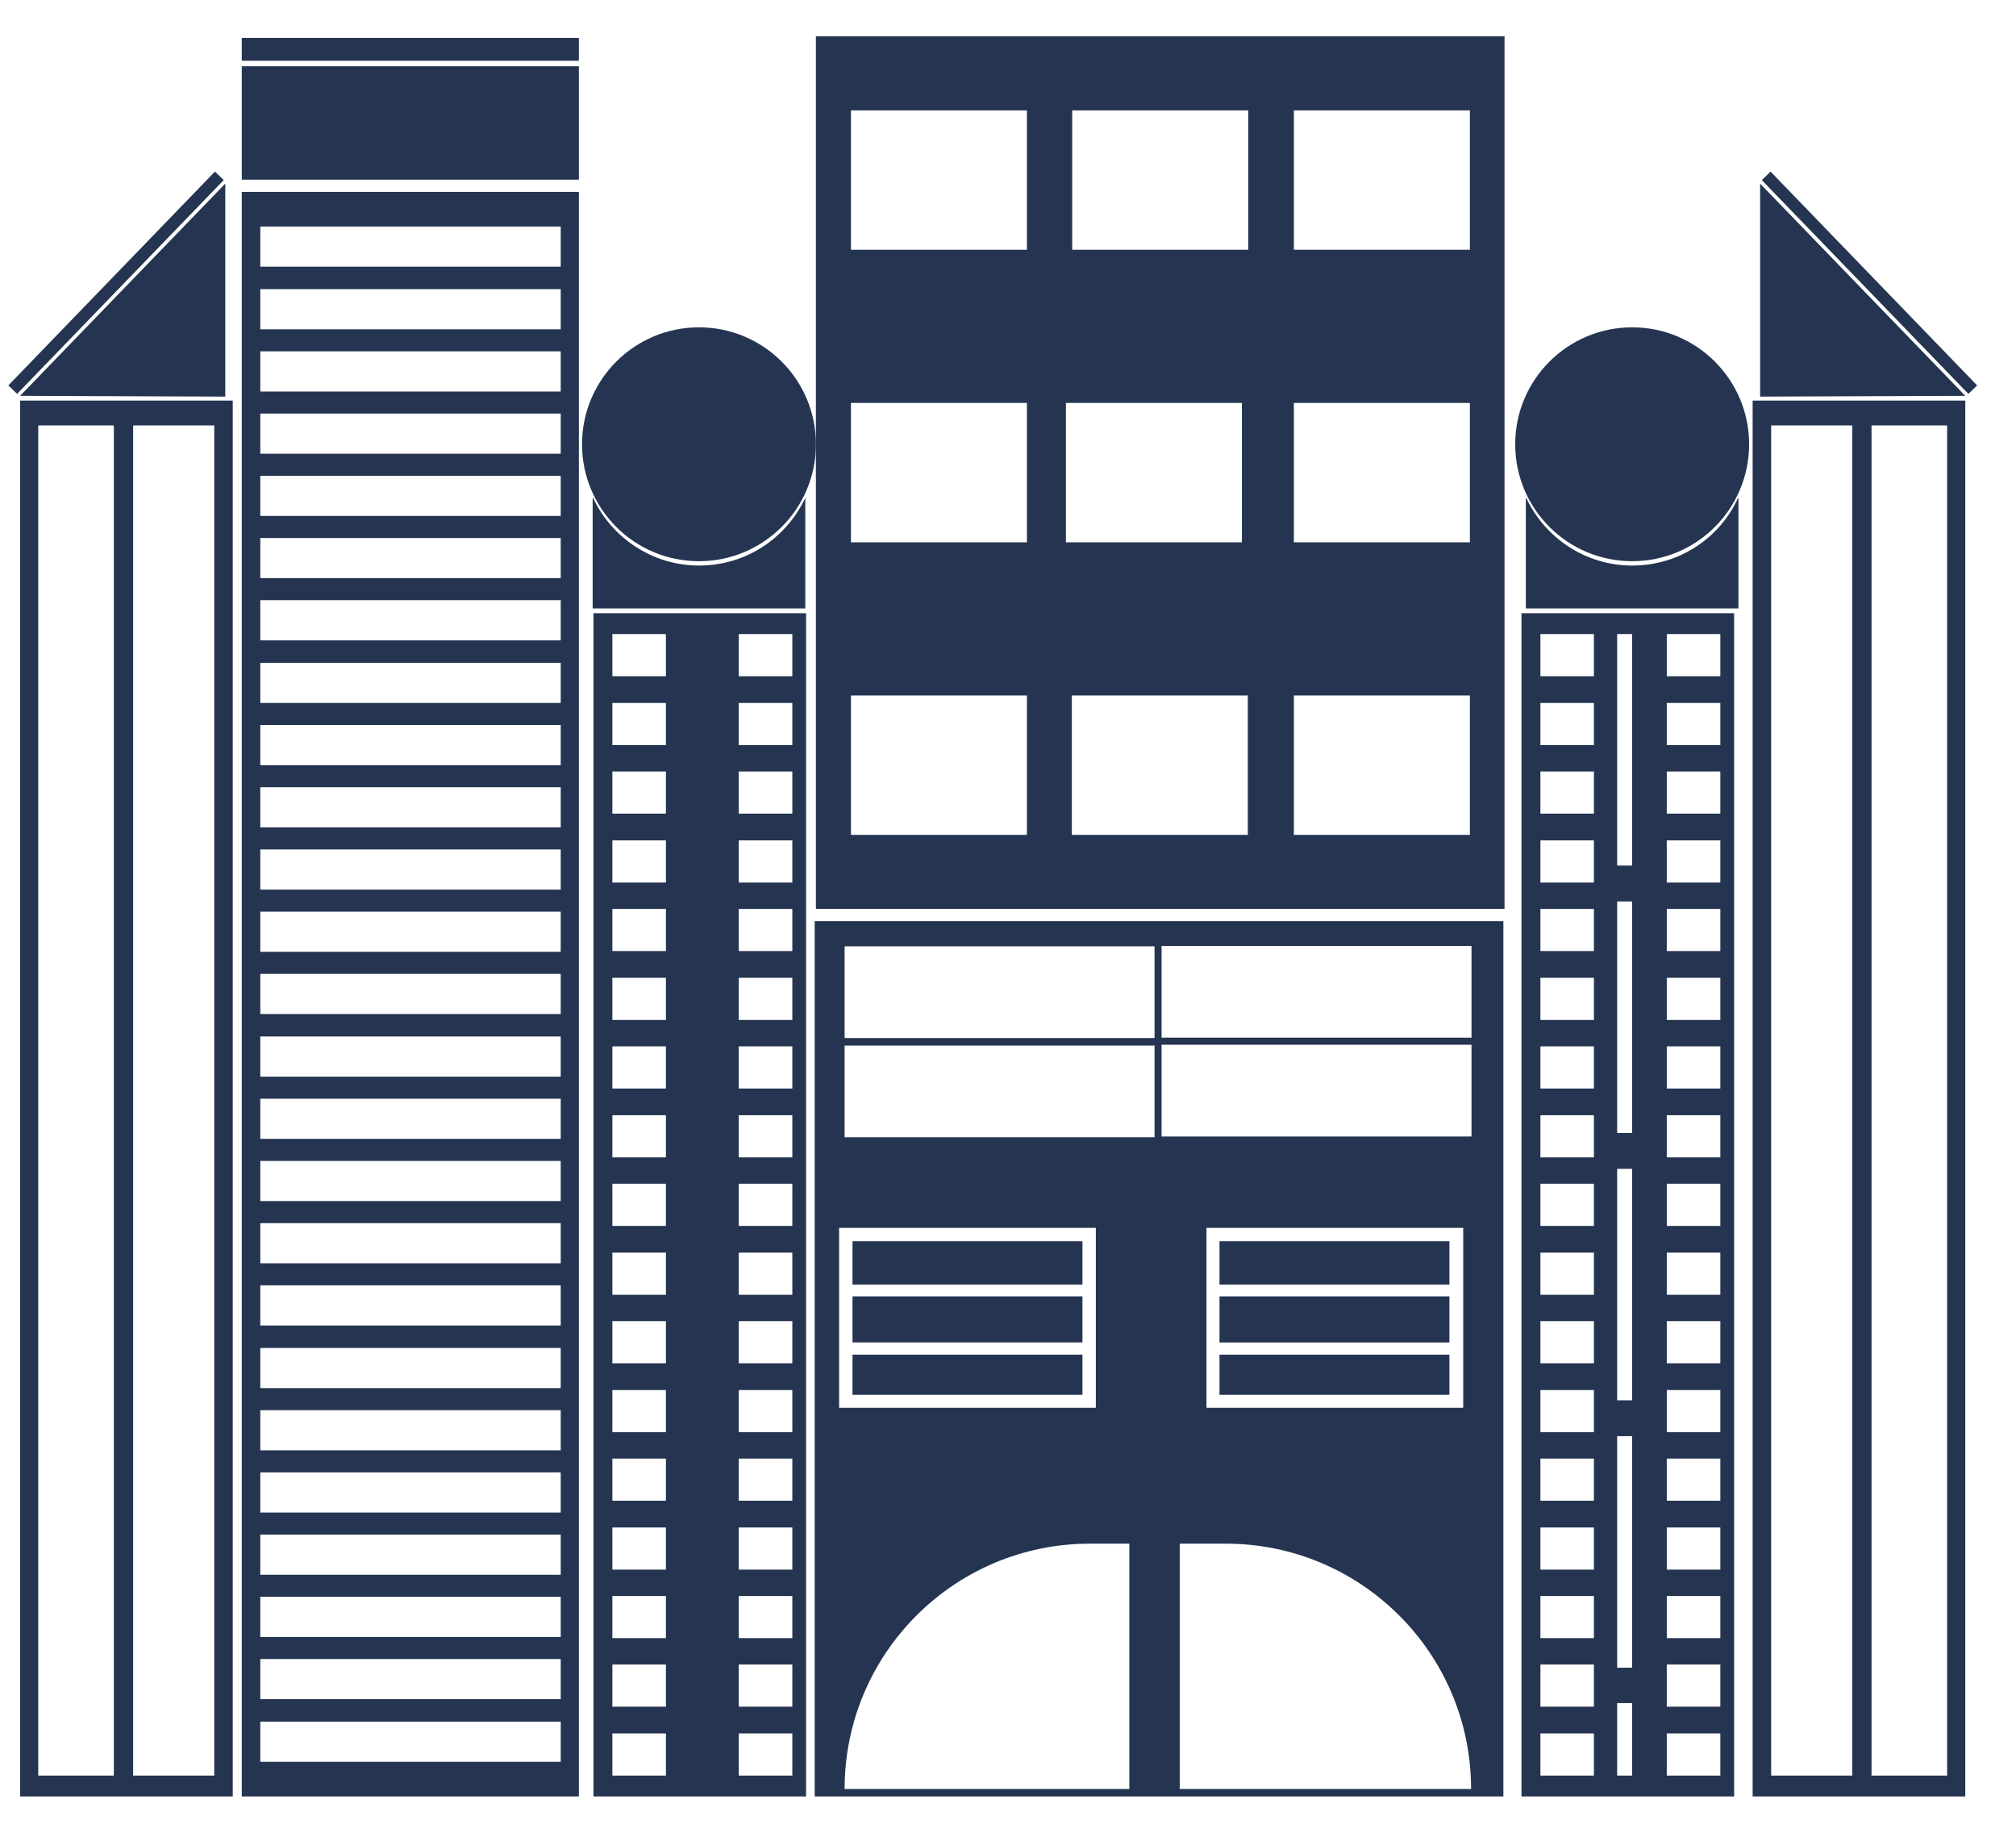 <svg xmlns="http://www.w3.org/2000/svg" width="44" height="40" viewBox="0 0 44 40" fill="none"><path d="M12.953 39.207H17.593V13.383H12.953V39.207ZM16.124 13.838H17.293V14.758H16.124V13.838ZM16.124 15.342H17.293V16.262H16.124V15.342ZM16.124 16.837H17.293V17.757H16.124V16.837ZM16.124 18.341H17.293V19.261H16.124V18.341ZM16.124 19.837H17.293V20.756H16.124V19.837ZM16.124 21.341H17.293V22.26H16.124V21.341ZM16.124 22.836H17.293V23.756H16.124V22.836ZM16.124 24.34H17.293V25.259H16.124V24.34ZM16.124 25.835H17.293V26.755H16.124V25.835ZM16.124 27.339H17.293V28.259H16.124V27.339ZM16.124 28.834H17.293V29.754H16.124V28.834ZM16.124 30.338H17.293V31.258H16.124V30.338ZM16.124 31.834H17.293V32.753H16.124V31.834ZM16.124 33.337H17.293V34.257H16.124V33.337ZM16.124 34.833H17.293V35.752H16.124V34.833ZM16.124 36.328H17.293V37.248H16.124V36.328ZM16.124 37.832H17.293V38.752H16.124V37.832ZM13.365 13.838H14.534V14.758H13.365V13.838ZM13.365 15.342H14.534V16.262H13.365V15.342ZM13.365 16.837H14.534V17.757H13.365V16.837ZM13.365 18.341H14.534V19.261H13.365V18.341ZM13.365 19.837H14.534V20.756H13.365V19.837ZM13.365 21.341H14.534V22.26H13.365V21.341ZM13.365 22.836H14.534V23.756H13.365V22.836ZM13.365 24.34H14.534V25.259H13.365V24.34ZM13.365 25.835H14.534V26.755H13.365V25.835ZM13.365 27.339H14.534V28.259H13.365V27.339ZM13.365 28.834H14.534V29.754H13.365V28.834ZM13.365 30.338H14.534V31.258H13.365V30.338ZM13.365 31.834H14.534V32.753H13.365V31.834ZM13.365 33.337H14.534V34.257H13.365V33.337ZM13.365 34.833H14.534V35.752H13.365V34.833ZM13.365 36.328H14.534V37.248H13.365V36.328ZM13.365 37.832H14.534V38.752H13.365V37.832ZM17.576 10.865C17.164 11.741 16.287 12.343 15.256 12.343C14.233 12.343 13.348 11.733 12.944 10.865H12.935V13.28H17.576V10.865Z" fill="#253551"></path><path d="M15.255 12.248C16.665 12.248 17.808 11.106 17.808 9.696C17.808 8.287 16.665 7.144 15.255 7.144C13.846 7.144 12.703 8.287 12.703 9.696C12.703 11.106 13.846 12.248 15.255 12.248Z" fill="#253551"></path><path d="M33.207 39.207H37.848V13.383H33.207V39.207ZM36.378 13.838H37.547V14.758H36.378V13.838ZM36.378 15.342H37.547V16.262H36.378V15.342ZM36.378 16.837H37.547V17.757H36.378V16.837ZM36.378 18.341H37.547V19.261H36.378V18.341ZM36.378 19.837H37.547V20.756H36.378V19.837ZM36.378 21.341H37.547V22.26H36.378V21.341ZM36.378 22.836H37.547V23.756H36.378V22.836ZM36.378 24.34H37.547V25.259H36.378V24.34ZM36.378 25.835H37.547V26.755H36.378V25.835ZM36.378 27.339H37.547V28.259H36.378V27.339ZM36.378 28.834H37.547V29.754H36.378V28.834ZM36.378 30.338H37.547V31.258H36.378V30.338ZM36.378 31.834H37.547V32.753H36.378V31.834ZM36.378 33.337H37.547V34.257H36.378V33.337ZM36.378 34.833H37.547V35.752H36.378V34.833ZM36.378 36.328H37.547V37.248H36.378V36.328ZM36.378 37.832H37.547V38.752H36.378V37.832ZM35.295 13.838H35.622V18.891H35.295V13.838ZM35.295 19.674H35.622V24.727H35.295V19.674ZM35.295 25.509H35.622V30.562H35.295V25.509ZM35.295 31.344H35.622V36.397H35.295V31.344ZM35.295 37.17H35.622V38.752H35.295V37.17ZM33.62 13.838H34.788V14.758H33.62V13.838ZM33.62 15.342H34.788V16.262H33.62V15.342ZM33.62 16.837H34.788V17.757H33.62V16.837ZM33.62 18.341H34.788V19.261H33.62V18.341ZM33.62 19.837H34.788V20.756H33.62V19.837ZM33.62 21.341H34.788V22.26H33.62V21.341ZM33.62 22.836H34.788V23.756H33.62V22.836ZM33.62 24.34H34.788V25.259H33.62V24.34ZM33.62 25.835H34.788V26.755H33.62V25.835ZM33.62 27.339H34.788V28.259H33.62V27.339ZM33.62 28.834H34.788V29.754H33.62V28.834ZM33.62 30.338H34.788V31.258H33.62V30.338ZM33.62 31.834H34.788V32.753H33.62V31.834ZM33.62 33.337H34.788V34.257H33.62V33.337ZM33.62 34.833H34.788V35.752H33.62V34.833ZM33.62 36.328H34.788V37.248H33.62V36.328ZM33.62 37.832H34.788V38.752H33.62V37.832ZM35.622 12.343C34.599 12.343 33.714 11.733 33.31 10.865H33.302V13.28H37.942V10.865H37.934C37.538 11.741 36.653 12.343 35.622 12.343Z" fill="#253551"></path><path d="M35.623 12.248C37.032 12.248 38.175 11.106 38.175 9.696C38.175 8.287 37.032 7.144 35.623 7.144C34.213 7.144 33.07 8.287 33.07 9.696C33.07 11.106 34.213 12.248 35.623 12.248Z" fill="#253551"></path><path d="M0.439 39.207H5.08V8.742H0.439V39.207ZM4.676 38.752H2.906V9.284H4.676V38.752ZM0.835 9.284H2.485V38.752H0.835V9.284ZM4.917 8.656V4.007L0.439 8.639L4.917 8.656Z" fill="#253551"></path><path d="M4.883 3.93L0.374 8.596L0.182 8.411L4.691 3.745L4.883 3.93Z" fill="#253551"></path><path d="M38.252 39.207H42.893V8.742H38.252V39.207ZM42.497 38.752H40.847V9.284H42.497V38.752ZM38.656 9.284H40.426V38.752H38.656V9.284ZM38.415 8.656L42.893 8.639L38.415 4.007V8.656Z" fill="#253551"></path><path d="M43.152 8.412L42.961 8.597L38.452 3.931L38.644 3.746L43.152 8.412Z" fill="#253551"></path><path d="M5.277 39.207H12.634V4.188H5.277V39.207ZM5.681 4.944H12.238V5.82H5.681V4.944ZM5.681 6.31H12.238V7.187H5.681V6.31ZM5.681 7.668H12.238V8.545H5.681V7.668ZM5.681 9.026H12.238V9.902H5.681V9.026ZM5.681 10.384H12.238V11.26H5.681V10.384ZM5.681 11.742H12.238V12.618H5.681V11.742ZM5.681 13.099H12.238V13.976H5.681V13.099ZM5.681 14.466H12.238V15.342H5.681V14.466ZM5.681 15.823H12.238V16.7H5.681V15.823ZM5.681 17.181H12.238V18.058H5.681V17.181ZM5.681 18.539H12.238V19.416H5.681V18.539ZM5.681 19.897H12.238V20.773H5.681V19.897ZM5.681 21.255H12.238V22.131H5.681V21.255ZM5.681 22.621H12.238V23.498H5.681V22.621ZM5.681 23.979H12.238V24.855H5.681V23.979ZM5.681 25.337H12.238V26.213H5.681V25.337ZM5.681 26.695H12.238V27.571H5.681V26.695ZM5.681 28.052H12.238V28.929H5.681V28.052ZM5.681 29.419H12.238V30.295H5.681V29.419ZM5.681 30.777H12.238V31.653H5.681V30.777ZM5.681 32.134H12.238V33.011H5.681V32.134ZM5.681 33.492H12.238V34.369H5.681V33.492ZM5.681 34.85H12.238V35.727H5.681V34.85ZM5.681 36.208H12.238V37.084H5.681V36.208ZM5.681 37.574H12.238V38.451H5.681V37.574ZM5.277 1.446H12.634V3.921H5.277V1.446ZM5.277 0.827H12.634V1.326H5.277V0.827ZM26.616 29.565H31.634V30.442H26.616V29.565ZM18.606 29.565H23.625V30.442H18.606V29.565ZM26.616 27.09H31.634V28.035H26.616V27.09ZM26.616 28.293H31.634V29.299H26.616V28.293Z" fill="#253551"></path><path d="M17.781 39.207H32.812V20.103H17.781V39.207ZM18.434 39.044C18.434 36.087 20.832 33.69 23.788 33.69H24.648V39.044H18.434ZM25.748 39.044V33.69H26.753C29.709 33.69 32.107 36.087 32.107 39.044H25.748ZM26.332 30.725V26.798H31.935V30.725H26.332ZM25.352 24.804V22.802H32.116V24.804H25.352ZM32.116 22.647H25.352V20.645H32.116V22.647ZM18.434 20.653H25.198V22.655H18.434V22.819H25.198V24.821H18.434V20.653ZM18.314 26.798H23.917V30.725H18.314V26.798Z" fill="#253551"></path><path d="M18.606 27.09H23.625V28.035H18.606V27.09ZM18.606 28.293H23.625V29.298H18.606V28.293ZM17.807 19.837H32.837V0.793H17.807V19.837ZM27.234 18.221H23.393V15.179H27.234V18.221ZM28.239 2.409H32.081V5.451H28.239V2.409ZM28.239 8.794H32.081V11.836H28.239V8.794ZM28.239 15.179H32.081V18.221H28.239V15.179ZM23.401 2.409H27.243V5.451H23.401V2.409ZM23.264 8.794H27.105V11.836H23.264V8.794ZM18.572 2.409H22.413V5.451H18.572V2.409ZM18.572 8.794H22.413V11.836H18.572V8.794ZM18.572 15.179H22.413V18.221H18.572V15.179Z" fill="#253551"></path></svg>